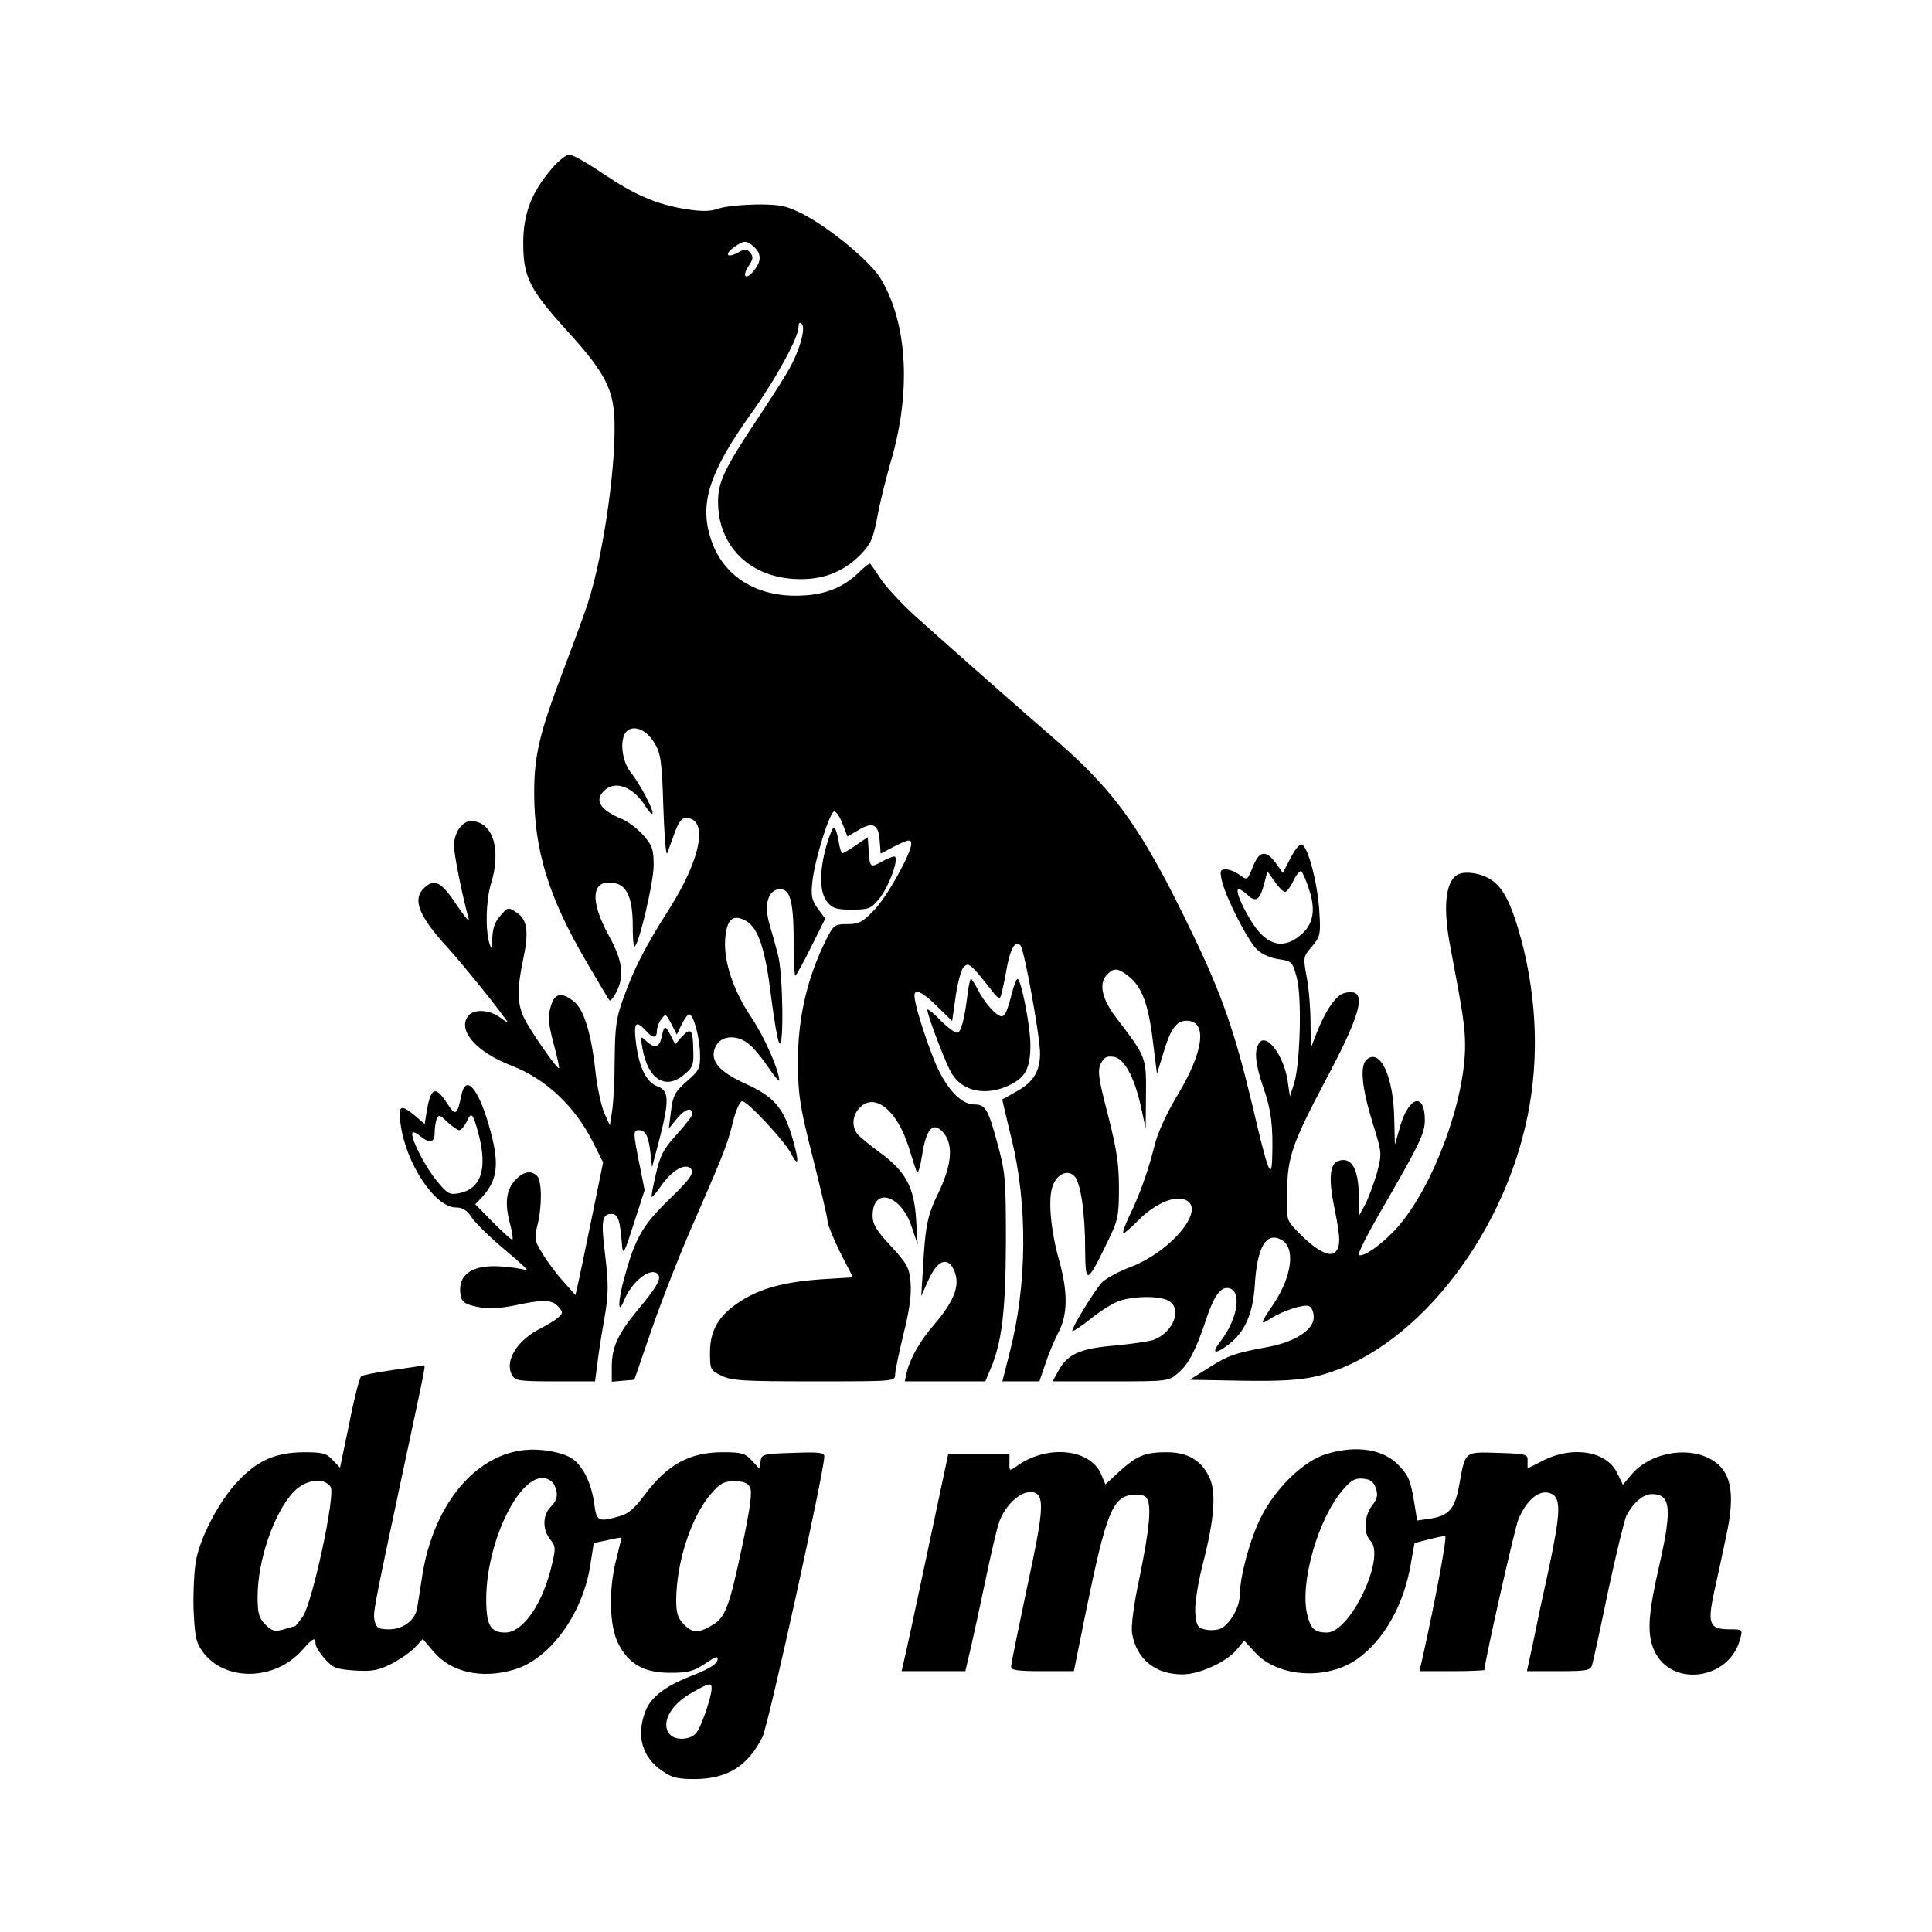 <?xml version="1.0" standalone="no"?>
<!DOCTYPE svg PUBLIC "-//W3C//DTD SVG 20010904//EN"
 "http://www.w3.org/TR/2001/REC-SVG-20010904/DTD/svg10.dtd">
<svg version="1.0" xmlns="http://www.w3.org/2000/svg"
 width="600pt" height="600pt" viewBox="0 0 600 600"
 preserveAspectRatio="xMidYMid meet">
<g transform="translate(0,600) scale(0.1,-0.1)"
fill="#000000" stroke="none">
<path d="M1715 5478 c-64 -74 -90 -141 -90 -233 0 -105 19 -143 134 -270 110
-120 142 -176 148 -259 11 -133 -32 -440 -82 -591 -9 -28 -43 -121 -76 -208
-74 -195 -90 -263 -90 -380 0 -176 45 -324 160 -520 38 -65 71 -121 74 -124 3
-2 13 9 21 26 26 50 20 97 -24 177 -62 113 -52 179 24 160 34 -8 51 -51 51
-128 0 -37 2 -68 5 -68 13 0 60 200 60 252 0 50 -4 62 -32 94 -18 20 -49 44
-68 51 -66 28 -85 57 -54 87 34 34 90 13 128 -47 10 -16 20 -27 22 -24 7 6
-39 94 -67 128 -27 34 -35 98 -16 124 21 27 65 11 91 -35 18 -30 22 -58 26
-195 3 -88 8 -153 12 -145 3 8 13 36 23 63 11 31 22 47 34 47 72 0 50 -125
-52 -285 -76 -120 -107 -181 -141 -275 -22 -60 -26 -89 -27 -188 0 -64 -4
-137 -8 -162 l-7 -45 -18 40 c-9 22 -22 81 -27 130 -13 117 -36 191 -67 215
-39 31 -60 26 -72 -17 -9 -31 -7 -52 9 -113 11 -41 19 -76 17 -77 -5 -6 -97
127 -111 161 -19 45 -19 86 0 178 18 85 13 123 -22 145 -25 16 -26 16 -49 -11
-17 -18 -24 -40 -25 -69 -1 -36 -2 -38 -9 -17 -13 42 -11 134 5 186 33 107 5
193 -62 194 -28 0 -53 -36 -53 -77 0 -27 26 -157 46 -228 3 -11 -14 9 -38 45
-46 70 -68 82 -99 54 -40 -36 -20 -88 73 -189 45 -50 134 -159 182 -225 6 -8
-2 -4 -18 8 -38 29 -91 30 -106 1 -25 -45 35 -109 140 -149 105 -41 194 -124
251 -236 l32 -64 -32 -157 c-18 -87 -37 -180 -43 -207 l-11 -48 -38 43 c-22
24 -51 63 -65 87 -24 39 -25 46 -15 87 15 58 14 138 -1 153 -18 18 -42 14 -66
-11 -30 -31 -35 -72 -19 -134 8 -29 11 -53 8 -53 -4 0 -31 25 -61 55 l-54 55
21 22 c47 52 54 99 28 199 -34 130 -76 187 -91 122 -14 -67 -19 -71 -45 -30
-37 57 -51 51 -64 -26 l-6 -38 -30 26 c-45 37 -53 33 -45 -25 16 -123 107
-260 172 -260 21 0 34 -8 49 -31 11 -17 58 -63 105 -102 47 -39 76 -67 65 -62
-11 4 -47 10 -80 12 -88 6 -134 -25 -125 -87 3 -24 15 -32 60 -40 27 -5 67 -3
109 6 88 19 115 18 135 -4 15 -18 15 -20 -1 -34 -10 -9 -34 -23 -53 -33 -73
-36 -114 -101 -90 -145 10 -18 20 -20 134 -20 l124 0 7 53 c3 28 13 93 22 142
13 76 13 106 3 192 -14 111 -11 133 19 133 21 0 27 -20 33 -100 3 -30 8 -19
36 69 l34 105 -16 80 c-20 99 -20 106 -2 106 21 0 30 -18 36 -70 l5 -45 23 87
c31 121 30 151 -6 164 -35 13 -58 60 -67 137 -8 61 0 70 30 37 22 -25 35 -26
35 -2 0 10 6 27 14 37 13 18 14 17 31 -15 l17 -33 15 32 c9 17 19 31 23 31 14
0 33 -72 34 -123 1 -45 -2 -51 -41 -85 -37 -33 -43 -44 -49 -92 l-7 -55 27 33
c25 29 46 35 46 12 0 -6 -22 -34 -49 -64 -41 -45 -51 -65 -64 -122 -9 -38 -15
-70 -13 -71 2 -2 16 15 32 38 28 40 67 65 85 53 20 -12 6 -33 -66 -102 -80
-78 -103 -119 -136 -240 -20 -72 -21 -121 -1 -71 25 62 88 109 107 79 8 -13
-7 -40 -66 -110 -60 -73 -79 -114 -79 -175 l0 -46 35 3 35 3 50 145 c27 80 81
219 120 310 108 248 118 272 136 344 9 38 22 66 29 66 17 0 130 -122 151 -161
25 -49 27 -27 4 50 -27 91 -57 126 -146 166 -84 38 -112 74 -91 116 17 33 64
37 101 8 15 -11 42 -44 61 -72 19 -29 35 -47 35 -42 0 30 -46 135 -85 193 -57
84 -87 173 -83 243 4 64 24 82 65 59 38 -22 60 -87 78 -237 9 -70 20 -134 25
-142 15 -26 12 218 -4 274 -7 28 -19 71 -27 97 -16 58 -4 101 28 106 36 5 47
-31 48 -155 0 -62 2 -113 5 -113 3 1 25 40 49 89 l44 88 -23 31 c-19 26 -22
39 -17 84 7 67 54 218 68 218 6 0 18 -18 26 -39 l15 -39 34 20 c45 27 62 18
66 -32 l3 -41 40 21 c45 23 55 25 55 9 0 -29 -75 -164 -114 -204 -37 -39 -48
-45 -84 -45 -38 0 -43 -3 -62 -40 -63 -123 -93 -252 -92 -395 1 -96 6 -132 46
-289 25 -99 46 -188 46 -198 0 -10 18 -54 39 -97 l40 -78 -98 -6 c-114 -8
-189 -28 -251 -68 -66 -42 -95 -89 -95 -158 0 -54 1 -57 35 -73 31 -16 67 -18
288 -18 250 0 252 0 252 21 0 12 12 68 26 126 18 72 25 121 22 158 -4 49 -10
59 -61 115 -45 48 -57 68 -57 94 0 92 89 67 122 -36 l18 -53 -5 79 c-6 100
-34 150 -113 207 -31 23 -63 49 -69 57 -19 24 -16 59 8 83 46 46 114 -9 150
-120 11 -36 23 -73 26 -81 4 -8 11 16 17 54 13 83 35 105 67 67 30 -37 25 -99
-16 -184 -35 -73 -41 -99 -49 -242 l-5 -80 24 53 c26 56 55 69 75 33 25 -47 7
-98 -60 -176 -43 -50 -73 -102 -84 -147 l-6 -28 125 0 125 0 16 38 c36 84 47
181 48 397 0 199 -2 215 -28 310 -28 102 -36 115 -71 115 -43 0 -92 56 -126
143 -32 82 -59 171 -59 195 0 23 25 12 71 -34 l46 -45 11 77 c6 42 17 83 25
91 12 12 18 10 44 -20 16 -19 37 -45 46 -57 9 -13 19 -21 23 -18 3 4 11 38 18
77 12 72 28 103 45 85 12 -12 61 -284 61 -335 0 -56 -21 -90 -72 -118 -23 -13
-44 -25 -45 -25 -1 -1 12 -55 28 -121 51 -205 49 -456 -5 -664 l-23 -91 58 0
57 0 18 53 c9 28 27 72 40 97 30 56 31 124 4 223 -28 98 -36 198 -20 236 14
36 46 49 66 29 20 -19 34 -114 34 -228 1 -110 5 -109 68 20 34 70 37 81 37
170 0 76 -7 121 -34 227 -29 112 -33 136 -23 158 10 21 18 26 40 23 33 -4 65
-62 86 -158 l14 -65 1 106 c1 116 1 116 -93 239 -43 56 -54 104 -30 131 22 24
35 24 68 -2 42 -33 62 -86 76 -199 l13 -105 20 65 c22 74 40 100 72 100 66 0
54 -96 -30 -234 -33 -56 -61 -116 -70 -156 -20 -78 -45 -150 -79 -219 -13 -28
-21 -51 -17 -51 4 0 24 18 45 39 47 48 105 76 140 67 80 -20 -29 -159 -163
-211 -38 -14 -77 -36 -89 -48 -22 -24 -92 -137 -92 -150 0 -4 24 11 53 34 28
23 67 48 86 56 42 18 130 20 159 4 45 -24 17 -98 -45 -122 -14 -5 -69 -13
-123 -18 -107 -9 -147 -27 -175 -82 l-16 -29 180 0 c178 0 180 0 210 26 32 27
55 71 86 164 23 70 43 100 65 100 49 0 37 -94 -22 -169 -27 -35 -14 -38 27 -7
51 39 76 95 82 185 7 118 35 166 82 141 45 -24 34 -113 -24 -200 -42 -62 -43
-67 -9 -45 37 24 102 45 119 39 9 -4 15 -19 15 -35 0 -38 -56 -75 -136 -91
-109 -20 -129 -27 -189 -65 l-60 -38 162 -3 c118 -2 181 2 228 13 293 68 580
419 659 809 36 176 29 363 -19 546 -31 114 -57 166 -98 190 -32 20 -83 26
-103 12 -36 -24 -43 -105 -19 -227 38 -199 45 -245 45 -302 0 -169 -96 -431
-206 -560 -45 -52 -106 -97 -124 -91 -5 2 27 66 72 143 116 201 133 234 133
277 0 86 -49 74 -76 -18 l-17 -59 -2 80 c-2 130 -43 220 -85 185 -23 -19 -16
-89 20 -204 27 -88 27 -88 11 -150 -10 -33 -26 -77 -36 -96 l-19 -35 -1 57 c0
88 -23 128 -65 112 -25 -10 -29 -55 -12 -140 21 -100 21 -128 2 -144 -18 -15
-62 10 -115 65 -35 36 -35 37 -33 123 2 111 15 149 125 357 112 211 126 279
53 261 -26 -7 -58 -53 -86 -124 l-18 -47 -1 79 c0 43 -5 107 -12 142 -11 61
-11 63 17 95 26 32 27 37 22 114 -6 86 -35 196 -54 202 -7 3 -22 -16 -35 -42
l-24 -46 -22 31 c-30 40 -50 38 -69 -7 -20 -49 -18 -48 -45 -29 -12 9 -31 16
-41 16 -17 0 -19 -5 -13 -32 10 -50 81 -190 110 -217 15 -15 44 -27 68 -30 40
-6 42 -8 55 -56 17 -60 11 -269 -8 -330 l-13 -40 -7 48 c-12 80 -67 152 -89
117 -16 -24 -11 -66 14 -139 24 -68 30 -119 27 -216 -2 -73 -13 -46 -61 160
-55 230 -94 343 -186 534 -158 329 -241 445 -438 614 -71 61 -280 245 -424
374 -39 35 -86 86 -104 111 -17 26 -33 49 -35 51 -2 3 -18 -9 -36 -27 -52 -50
-111 -72 -197 -72 -132 0 -232 69 -265 185 -32 107 1 204 131 385 73 102 144
232 144 264 0 13 3 17 10 10 12 -12 -3 -71 -33 -129 -11 -22 -56 -93 -100
-159 -106 -159 -127 -202 -127 -264 0 -135 94 -231 235 -240 86 -5 152 19 208
76 31 32 39 49 52 118 8 45 27 119 40 165 65 217 55 431 -29 572 -30 53 -160
160 -244 203 -50 25 -68 29 -142 29 -47 -1 -100 -6 -119 -13 -25 -9 -51 -9
-98 -2 -94 15 -161 44 -259 110 -49 33 -96 60 -106 60 -9 0 -33 -19 -53 -42z
m627 -245 c23 -21 23 -45 -1 -74 -25 -31 -38 -18 -16 15 14 21 15 29 5 41 -11
13 -16 13 -41 -1 -34 -17 -39 -2 -7 20 28 20 37 20 60 -1z m1723 -1994 c22
-65 14 -110 -26 -143 -46 -39 -89 -35 -129 10 -33 38 -75 123 -65 132 3 3 16
-5 29 -17 27 -25 39 -17 53 38 l9 35 23 -32 c12 -18 27 -32 32 -32 5 0 17 16
26 35 9 19 20 32 24 29 4 -2 15 -27 24 -55z m-2639 -749 c6 0 16 12 23 26 15
33 19 29 37 -37 29 -110 8 -172 -62 -185 -28 -5 -35 -1 -67 38 -36 44 -76 121
-77 146 0 9 8 7 26 -7 30 -24 44 -20 44 14 0 13 3 31 6 40 6 14 10 13 33 -9
15 -14 32 -26 37 -26z"/>
<path d="M2566 3372 c-22 -79 -21 -144 3 -173 16 -20 28 -24 76 -24 52 0 60 3
84 32 32 38 66 133 48 133 -7 -1 -23 -7 -37 -15 -37 -21 -39 -19 -42 30 l-3
45 -37 -25 c-20 -14 -39 -25 -42 -25 -3 0 -9 18 -12 40 -4 22 -10 40 -14 40
-4 0 -15 -26 -24 -58z"/>
<path d="M3005 2913 c-10 -80 -20 -116 -31 -120 -7 -2 -30 15 -53 38 -22 23
-41 38 -41 33 0 -18 60 -175 77 -200 35 -55 107 -68 178 -34 50 24 65 53 65
125 0 58 -29 205 -40 205 -3 0 -12 -21 -18 -47 -20 -76 -26 -82 -57 -53 -15
14 -36 42 -46 63 -11 20 -21 37 -24 37 -2 0 -7 -21 -10 -47z"/>
<path d="M2055 2780 c-8 -34 -20 -38 -48 -13 -18 17 -19 17 -12 -22 17 -98 73
-132 131 -81 26 21 29 31 27 76 -1 63 -7 70 -35 41 l-21 -24 -14 27 c-17 33
-20 33 -28 -4z"/>
<path d="M1218 1745 c-47 -7 -91 -15 -96 -19 -5 -3 -22 -68 -37 -145 l-29
-139 -23 24 c-19 21 -31 24 -90 24 -87 -1 -143 -25 -204 -90 -56 -59 -113
-165 -129 -240 -7 -31 -10 -99 -9 -155 4 -86 7 -105 28 -134 68 -94 225 -92
310 5 34 38 41 41 41 19 0 -8 13 -29 29 -47 25 -28 35 -32 93 -36 54 -3 72 0
114 21 27 14 60 37 73 51 l24 26 34 -40 c55 -64 150 -85 250 -55 111 33 212
172 236 323 l11 70 43 9 c24 6 43 9 43 7 0 -1 -7 -31 -16 -66 -24 -92 -22
-205 5 -260 32 -65 80 -93 161 -93 56 0 73 4 109 28 36 24 42 25 39 11 -2 -12
-27 -27 -69 -44 -90 -34 -136 -68 -154 -113 -30 -76 -12 -144 52 -187 30 -21
48 -25 102 -25 101 1 164 41 209 131 18 35 192 826 192 871 0 12 -16 14 -97
11 -94 -3 -98 -4 -101 -26 l-4 -23 -23 25 c-21 23 -32 26 -90 26 -104 0 -173
-38 -245 -135 -30 -40 -49 -57 -77 -64 -64 -18 -70 -16 -77 35 -9 72 -40 130
-77 149 -18 10 -58 20 -89 22 -179 17 -334 -151 -370 -399 -6 -40 -13 -83 -15
-95 -8 -37 -45 -63 -87 -63 -31 0 -39 4 -44 24 -6 27 -8 19 87 465 77 361 72
331 62 330 -5 -1 -47 -7 -95 -14z m502 -354 c15 -29 12 -49 -10 -71 -25 -25
-26 -71 -1 -101 17 -21 17 -28 5 -78 -28 -122 -90 -211 -145 -211 -46 0 -59
23 -59 104 0 170 96 376 175 376 14 0 29 -9 35 -19z m-693 -9 c15 -26 -57
-360 -87 -403 -12 -16 -22 -29 -23 -29 -1 0 -17 -4 -35 -10 -29 -8 -37 -6 -58
15 -20 20 -24 34 -24 87 0 113 52 263 113 326 37 38 94 45 114 14z m1302 -1
c8 -13 1 -64 -25 -187 -38 -179 -51 -215 -87 -238 -45 -28 -65 -29 -92 -2 -20
21 -25 35 -25 78 1 118 47 260 110 331 27 31 39 37 71 37 27 0 41 -5 48 -19z
m-119 -624 c0 -27 -33 -123 -48 -139 -17 -21 -62 -24 -80 -6 -32 32 -2 92 63
129 56 32 65 35 65 16z"/>
<path d="M4118 1484 c-70 -21 -159 -108 -203 -198 -34 -69 -64 -181 -65 -241
0 -38 -33 -93 -62 -104 -12 -4 -34 -5 -48 -1 -21 5 -25 13 -28 52 -2 26 8 90
23 149 37 144 43 225 20 273 -25 51 -67 76 -132 76 -67 0 -93 -11 -147 -60
l-43 -40 -13 31 c-34 81 -171 94 -265 24 -20 -14 -21 -13 -20 13 l0 27 -95 0
-95 0 -66 -311 c-36 -171 -69 -323 -73 -338 l-6 -26 99 0 99 0 17 73 c9 39 30
135 46 212 16 77 34 154 40 172 20 63 77 111 113 97 30 -12 26 -62 -24 -292
-27 -128 -50 -240 -50 -248 0 -11 19 -14 98 -14 l97 0 38 188 c63 306 82 354
146 360 20 2 37 -2 42 -10 16 -24 9 -93 -21 -242 -20 -92 -28 -159 -24 -180
14 -79 72 -126 156 -126 53 0 136 38 168 76 l24 29 34 -37 c70 -77 222 -87
316 -21 84 59 147 170 168 300 l11 61 43 11 c23 6 47 11 52 11 7 0 -28 -189
-72 -387 l-8 -33 101 0 c56 0 101 2 101 4 0 23 95 445 106 469 28 65 70 95
104 77 28 -15 26 -61 -9 -227 -17 -76 -39 -180 -49 -230 l-20 -93 98 0 c85 0
99 2 104 18 3 9 26 113 50 230 25 117 51 222 57 235 21 40 52 67 79 67 58 0
63 -43 25 -213 -35 -151 -40 -213 -22 -262 45 -128 239 -108 272 28 7 26 6 27
-33 27 -63 0 -70 16 -49 114 10 44 27 124 38 176 30 138 15 206 -53 241 -75
38 -186 15 -241 -50 l-27 -32 -17 35 c-32 69 -137 87 -229 41 -27 -14 -49 -25
-50 -25 0 0 0 10 0 23 1 21 -3 22 -92 25 -106 3 -101 7 -121 -104 -13 -70 -32
-91 -88 -100 l-42 -6 -6 38 c-14 86 -18 97 -47 129 -47 54 -134 69 -230 39z
m155 -106 c7 -22 4 -33 -12 -54 -25 -32 -27 -86 -5 -109 49 -49 -62 -285 -135
-285 -39 0 -51 12 -62 59 -22 99 36 299 113 386 25 29 37 35 61 33 23 -2 33
-10 40 -30z"/>
</g>
</svg>
